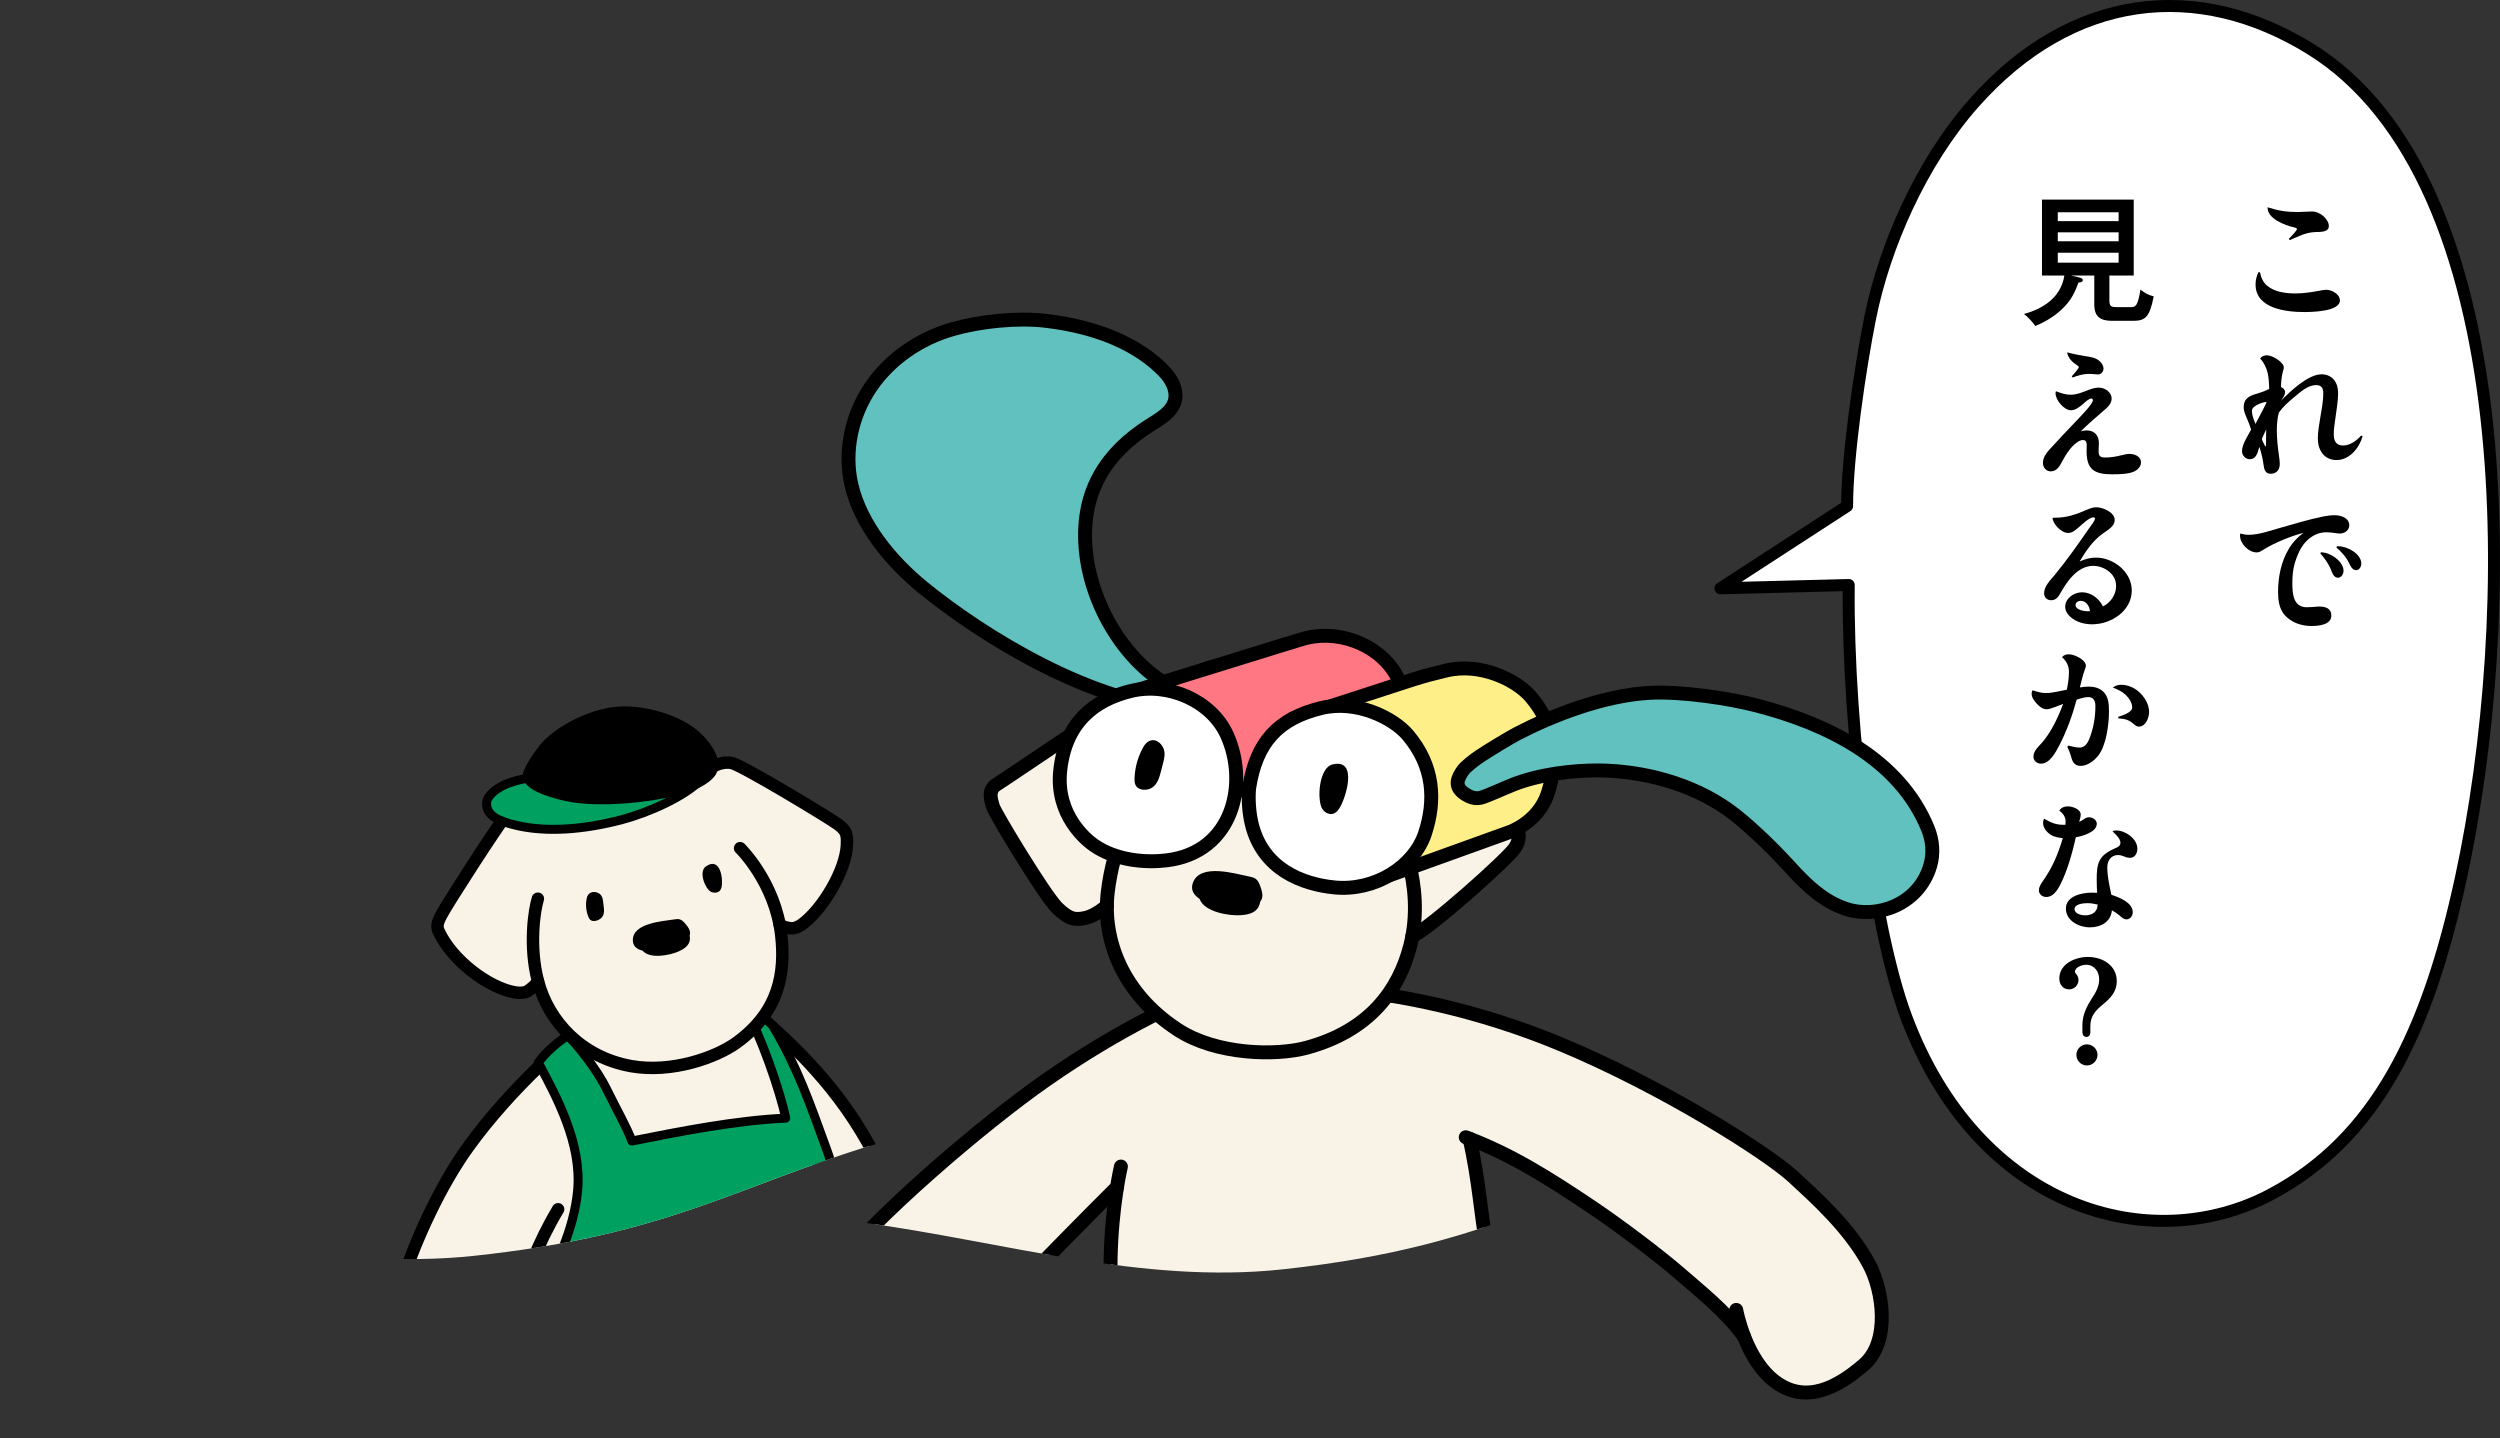 <?xml version="1.0" encoding="UTF-8"?>
<svg xmlns="http://www.w3.org/2000/svg" width="250.39" height="144.027" xmlns:xlink="http://www.w3.org/1999/xlink" version="1.1" viewBox="0 0 250.39 144.027">
  <rect x="0" y="0" width="250.39" height="144.027" fill="#333333" stroke="none"/>
  <defs>
    <clipPath id="clippath">
      <path d="M153.376,121.251c-6.762,2.494-13.535,4.66-24.959,5.886-14.007,1.504-27.855-2.759-41.813-4.671-1.414-.194-2.831-.358-4.25-.496V27.254s115.081,0,115.081,0v116.773s-27.378,0-27.378,0l-16.68-22.776" fill="none"/>
    </clipPath>
    <clipPath id="clippath-1">
      <path d="M0,120.452c1.463.142,2.924.312,4.382.511,14.389,1.971,28.666,6.365,43.106,4.815,17.948-1.927,24.761-6.101,37.365-10.299,4.108-1.368,8.333-2.38,12.613-3.033v-48.408H0v56.413Z" fill="none"/>
    </clipPath>
  </defs>
  <!-- Generator: Adobe Illustrator 28.7.4, SVG Export Plug-In . SVG Version: 1.2.0 Build 166)  -->
  <g>
    <g id="_レイヤー_1" data-name="レイヤー_1">
      <path d="M185.162,58.593c-.159,14.915,2.512,34.478,5.708,43.114,7.219,19.508,24.573,24.291,36.573,17.921,10.584-5.618,15.688-16.258,19.041-31.735,5.576-25.738,6.188-69.816-15.074-82.986-11.276-6.984-23.882-5.673-33.693,5.397-5.341,6.027-8.99,14.437-10.418,21.577-1.016,5.079-2.301,13.864-2.301,18.805l-12.683,8.236,12.848-.329Z" fill="#fff" fill-rule="evenodd" stroke="#000" stroke-linejoin="round" stroke-width="1.2"/>
      <g clip-path="url(#clippath)">
        <g>
          <path d="M158.853,151.434c.947-2.507,1.477-6.16-.088-9.077-1.416-2.638-3.22-4.802-4.568-6.572-1.956-2.569-4.314-6.695-5.278-11.02-.555-2.491-.774-6.648-1.74-10.719,4.37,1.7,7.971,3.97,12.449,6.983,2.415,1.625,6.649,4.79,8.835,6.714,1.704,1.5,4.414,3.617,6.226,6.146.601,1.54,1.592,3.387,3.14,4.522,3.045,2.232,6.171.584,8.837-1.713,2.666-2.297,1.968-7.399.54-10.067-1.973-3.687-5.442-6.765-7.601-8.762-2.583-2.39-13.131-9.069-23.377-13.319-8.067-3.346-16.198-5.048-22.717-5.514l-10.337-.594c-4.275,1.409-10.959,4.535-18.443,9.758-6.295,4.394-17.229,13.74-21.361,19.173s-4.247,6.396-5.006,9.396c-.759,3.001,2.472,6.541,3.927,7.501,1.455.96,3.976,2.688,7.164,2.093,3.187-.595,5.724-2.522,5.972-4.765.161-1.455-.121-2.994-1.117-4.161,1.655-2.377,5.389-6.096,7.455-8.261,2.089-2.188,7.594-7.8,10.111-10.281-.74,4.601-1.862,16.007,3.166,24.946,2.651,4.713,5.267,7.781,8.009,9.567l35.802-1.977Z" fill="#f9f2e7"/>
          <path d="M112.265,116.837s-3.675,15.535,2.777,27.007c2.651,4.713,5.267,7.781,8.009,9.567" fill="none" stroke="#000" stroke-linecap="round" stroke-linejoin="round" stroke-width="1.394"/>
          <path d="M158.853,151.434c.947-2.507,1.477-6.16-.088-9.077-1.416-2.638-3.22-4.803-4.568-6.572-1.956-2.569-4.314-6.695-5.278-11.02-.555-2.491-.774-6.648-1.74-10.719" fill="none" stroke="#000" stroke-linecap="round" stroke-linejoin="round" stroke-width="1.394"/>
          <path d="M133.512,99.036c6.519.466,14.65,2.169,22.717,5.514,10.246,4.249,20.794,10.929,23.377,13.319,2.159,1.997,5.628,5.075,7.601,8.762,1.428,2.668,2.126,7.77-.54,10.067-2.666,2.297-5.792,3.945-8.837,1.712-3.045-2.232-3.936-7.214-3.936-7.214" fill="none" stroke="#000" stroke-linecap="round" stroke-linejoin="round" stroke-width="1.394"/>
          <path d="M90.888,135.659c3.774.659,4.818,3.426,4.54,5.941-.248,2.243-2.784,4.17-5.972,4.765-3.188.595-5.709-1.133-7.164-2.093-1.455-.96-4.686-4.5-3.927-7.501.759-3.001.874-3.963,5.006-9.397,4.132-5.433,15.066-14.78,21.361-19.173,7.484-5.223,14.167-8.349,18.443-9.758" fill="none" stroke="#000" stroke-linecap="round" stroke-linejoin="round" stroke-width="1.394"/>
          <path d="M94.311,137.439c1.655-2.377,5.389-6.096,7.456-8.261,2.089-2.188,7.594-7.8,10.111-10.281" fill="none" stroke="#000" stroke-linecap="round" stroke-linejoin="round" stroke-width="1.394"/>
          <path d="M174.689,133.889c-1.812-2.53-4.521-4.647-6.226-6.146-2.186-1.923-6.42-5.089-8.835-6.714-4.606-3.099-8.284-5.412-12.825-7.127" fill="none" stroke="#000" stroke-linecap="round" stroke-linejoin="round" stroke-width="1.394"/>
          <path d="M110.86,90.729c-.051,4.358,2.042,9.101,7.092,12.402,3.901,2.55,9.9,2.628,12.922,1.806,6.324-1.722,9.216-5.753,10.365-10.195.086-.331.158-.661.219-.988,1.592-.627,9.603-7.778,10.274-8.837s.416-1.8-.464-3.154-7.417-8.671-8.476-9.342-2.332-.398-2.332-.398c0,0-.828-1.082-4.058-3.366s-10.915-2.952-14.67-1.949c-3.755,1.003-7.753,3.829-7.753,3.829,0,0-.966-.04-1.869.105-.903.145-11.31,7.331-12.27,7.91-.96.579-.566,1.603-.387,2.245s5.177,8.903,6.428,10.13c1.25,1.226,1.87,1.22,2.871 1,1.001-.22,2.108-1.197,2.108-1.197Z" fill="#f9f2e7"/>
          <g>
            <path d="M126.421,89.864c.061-.359-.063-.721-.185-1.065-.1-.281-.21-.576-.445-.76-.196-.154-.451-.206-.695-.255-1.367-.269-4.873-1.357-5.615.616-.266.706.071,1.235.664,1.629.478,1.334,2.998,1.717,4.141,1.633.616-.045,1.295-.176,1.662-.672.145-.196.223-.425.265-.665.099-.14.179-.291.208-.462Z"/>
            <g>
              <path d="M141.459,93.754c1.592-.627,9.603-7.778,10.274-8.837s.416-1.8-.464-3.154-7.417-8.671-8.476-9.342-2.332-.398-2.332-.398c0,0-.828-1.082-4.058-3.366s-10.915-2.952-14.67-1.949c-3.755,1.003-7.753,3.829-7.753,3.829,0,0-.966-.04-1.869.105-.903.145-11.31,7.331-12.27,7.91-.96.579-.566,1.603-.387,2.245s5.177,8.903,6.428,10.13c1.25,1.226,1.87,1.22,2.871 1,1.001-.22,2.108-1.197,2.108-1.197" fill="none" stroke="#000" stroke-linecap="round" stroke-linejoin="round" stroke-width="1.394"/>
              <path d="M113.654,80.298s-2.174,4.393-2.71,9.092,1.435,10.098,7.008,13.74c3.901,2.55,9.9,2.628,12.922,1.806,6.324-1.722,9.216-5.753,10.365-10.195,1.635-6.32-1.493-12.036-1.493-12.036" fill="none" stroke="#000" stroke-linecap="round" stroke-linejoin="round" stroke-width="1.394"/>
            </g>
          </g>
          <g>
            <path d="M118.408,70.923c-8.844-.408-19.843-7.068-26.008-12.116-3.168-2.594-6.205-6.257-7.126-10.247-.771-3.338.016-6.966,1.942-9.8,1.926-2.834,4.934-4.871,8.231-5.803,2.747-.777,6.421-1.16,9.257-.829,5.187.606,9.301,2.365,11.908,5.092.724.757,1.294,1.806,1.076,2.831-.259,1.223-1.523,1.9-2.577,2.574-4.171,2.665-6.842,6.447-6.385,12.234.491,6.226,4.734,12.716,10.076,14.594l-.394,1.471Z" fill="#61c1be" stroke="#000" stroke-linecap="round" stroke-linejoin="round" stroke-width="1.394"/>
            <path d="M110.863,70.058l17.931-5.555c.598-.152,1.27-.419,2.076-.613,3.575-.863,7.721.929,9.224,4.221.626,1.371.936,2.924.895,4.45l-17.27,6.806-12.856-9.309Z" fill="#ff7782" stroke="#000" stroke-linecap="round" stroke-linejoin="round" stroke-width="1.394"/>
            <path d="M151.372,83.271c1.746-.768,3.075-2.083,3.641-3.801,1.066-3.234.91-6.607-1.686-9.674-1.418-1.675-5.04-3.474-8.484-2.639-1.199.291-2.142.521-3.091.833l-.004-.006-12.258,3.975,9.606,15.735,12.276-4.423Z" fill="#ffef89" stroke="#000" stroke-linecap="round" stroke-linejoin="round" stroke-width="1.394"/>
            <path d="M116.883,86.165c-2.146.267-5.098.026-7.299-1.493-.755-.521-3.864-3.009-3.399-7.468.501-4.808,3.371-7.102,7.093-8.001,3.722-.898,8.039.967,9.603,4.394,2.189,4.795.673,11.738-5.998,12.567Z" fill="#fff" stroke="#000" stroke-linecap="round" stroke-linejoin="round" stroke-width="1.394"/>
            <path d="M125.107,78.945c.7-4.589,2.891-6.979,7.229-8.031,3.516-.853,7.213.984,8.661,2.694,2.651,3.131,2.81,6.575,1.722,9.876-1.088,3.301-4.998,5.806-9.082,5.396-3.156-.316-7.166-1.784-8.27-6.362-.264-1.097-.364-2.45-.259-3.573Z" fill="#fff" stroke="#000" stroke-linecap="round" stroke-linejoin="round" stroke-width="1.394"/>
            <path d="M114.962,74.301c-.241.164-.393.409-.524.653-.5.937-.777,1.973-.808,3.023-.007.254.004.522.153.744.338.501,1.226.479,1.699.102s.639-.966.783-1.521c.07-.269.139-.538.209-.807.124-.479.248-.984.085-1.464-.208-.614-.915-1.195-1.598-.731Z"/>
            <path d="M132.427,81c.217.367.707.635,1.123.495.234-.079.399-.266.539-.454.643-.864,2.033-5.154-.643-4.474-1.35.343-1.562,3.514-1.019,4.434Z"/>
            <path d="M165.191,69.391c3.167-.174,7.971.548,10.734,1.264,7.079,1.835,14.325,5.339,17.175,12.363.472,1.164.58,2.469.226,3.675-1.165,3.965-5.408,5.354-8.44,4.34-2.149-.719-3.773-2.158-5.642-4.225-1.419-1.569-3.624-3.732-5.38-5.128-3.64-2.894-8.42-4.287-12.849-4.492-2.279-.106-5.634.13-8.569,1.073-1.159.372-2.295.94-3.429,1.385-.654.257-1.221.56-2.248-.093-1.217-.774-.786-1.645-.196-2.452.212-.289,1.037-.965,1.693-1.398.942-.623,2.951-1.837,3.701-2.228,3.461-1.806,8.643-3.829,13.222-4.081Z" fill="#61c1be" stroke="#000" stroke-linecap="round" stroke-linejoin="round" stroke-width="1.394"/>
          </g>
        </g>
      </g>
      <g clip-path="url(#clippath-1)">
        <g>
          <path d="M40.192,128.503c1.532-4.551,3.937-9.794,6.723-13.656,4.352-6.029,9.974-10.754,12.67-13.072l15.296-1.13c2.613,2.411,7.61,6.397,11.436,12.772,2.471,4.117,4.931,9.566,6.318,14.241l-52.444.844Z" fill="#f9f2e7"/>
          <path d="M92.635,127.659c-1.387-4.675-3.848-10.124-6.318-14.241-3.826-6.376-8.823-10.361-11.436-12.772" fill="none" stroke="#000" stroke-linecap="round" stroke-linejoin="round" stroke-width="1.247"/>
          <path d="M80.419,112.996s3.733,6.326,3.683,13.2c-.011,1.496-.21,2.833-.521,4.026" fill="none" stroke="#000" stroke-linecap="round" stroke-linejoin="round" stroke-width="1.247"/>
          <path d="M52.453,128.89c.341-1.067.672-2.03.957-2.753.57-1.449,1.447-3.281,2.487-5.019" fill="none" stroke="#000" stroke-linecap="round" stroke-linejoin="round" stroke-width="1.247"/>
          <path d="M40.192,128.503c1.532-4.551,3.937-9.794,6.723-13.656,4.352-6.029,9.974-10.754,12.67-13.072" fill="none" stroke="#000" stroke-linecap="round" stroke-linejoin="round" stroke-width="1.247"/>
          <path d="M84.84,130.782c.096-1.859.13-3.724-.055-5.576-.346-3.467-.907-7.094-1.959-9.989-1.775-4.887-2.957-8.321-5.434-12.482-.456-.491-1.402-1.438-2.735-1.683,1.422,2.359,3.497,8.237,4.032,10.939-4.827.198-10.666,1.34-15.403,2.291-.457-1.288-1.496-3.085-2.548-5.236-.808-1.652-2.582-4.031-3.787-5.236-.26-.083-.97.515-1.589,1.052-.637.552-1.099,1.075-1.449,1.566,1.847,3.459,4.363,8.064,3.943,12.784-.343,3.858-2.237,7.972-4.2,10.87l31.184.699Z" fill="#00a061" stroke="#000" stroke-linecap="round" stroke-linejoin="round" stroke-width=".9"/>
          <g>
            <path d="M78.089,92.623c.065.341.118.69.158,1.048.414,3.714-.163,7.651-4.487,10.767-2.067,1.489-6.503,3.061-10.533,2.344-4.995-.889-8.282-4.49-9.337-8.476-.001-.005-.002-.01-.004-.015-.28.413-.691.748-1.055.987-.245.161-.771.206-1.359.095-2.52-.477-6.121-3.098-7.516-6.052-.232-.492-.191-.833.229-1.644.643-1.242,5.813-9.222,6.331-9.758.734-.76,2.138-.853,2.138-.853,0,0,.821-1.417,2.951-2.96,2.821-2.043,8.586-3.374,11.749-2.744,2.727.543,4.057,1.42,4.057,1.42,0,0,.895-.57,1.895-.358 1.0.212,9.518,5.343,10.587,6.112.948.682.964,1.089.926,2.11-.095,2.507-2.431,6.439-4.48,7.925-.216.157-.673.444-1.157.397-.372-.036-.787-.161-1.091-.347Z" fill="#f9f2e7"/>
            <path d="M53.871,90.013c-.342,1.059-.92,4.747.019,8.293,1.055,3.986,4.342,7.587,9.337,8.476,4.03.717,8.466-.854,10.533-2.344,4.324-3.116,4.901-7.054,4.487-10.767-.589-5.284-4.122-8.723-4.122-8.723" fill="none" stroke="#000" stroke-linecap="round" stroke-linejoin="round" stroke-width="1.247"/>
            <path d="M58.923,89.599c-.116.145-.156.31-.182.469-.1.611-.034,1.217.194,1.771.055.134.126.27.274.348.336.177.901-.055,1.116-.368.215-.313.182-.66.144-.984-.019-.157-.037-.314-.056-.471-.033-.28-.073-.573-.291-.781-.279-.268-.87-.394-1.199.016Z"/>
            <path d="M71.187,89.307c.231.133.612.144.841-.035.129-.101.187-.239.228-.372.19-.609-.015-3.168-1.546-2.13-.772.524-.102,2.206.477,2.538Z"/>
            <path d="M69.101,93.302c-.056-.292-.253-.533-.444-.761-.156-.186-.324-.381-.555-.455-.193-.062-.403-.03-.604.003-1.121.183-4.109.346-4.116,2.065-.003.615.405.923.97,1.057.744.883,2.778.462,3.629.073.458-.209.939-.502,1.079-.985.055-.191.05-.388.014-.584.036-.135.054-.273.027-.412Z"/>
            <path d="M53.886,98.292c-.28.413-.691.749-1.055.987-.245.161-.771.206-1.359.095-2.52-.477-6.121-3.098-7.516-6.052-.232-.492-.191-.833.229-1.644.643-1.242,5.813-9.222,6.331-9.758.734-.76,2.138-.853,2.138-.853,0,0,.821-1.417,2.951-2.96,2.821-2.043,8.586-3.374,11.749-2.744,2.727.543,4.057,1.42,4.057,1.42,0,0,.895-.57,1.895-.358 1.0.212,9.518,5.343,10.587,6.112.948.682.964,1.089.926,2.11-.095,2.507-2.431,6.439-4.48,7.925-.216.157-.673.444-1.157.397-.372-.036-.787-.161-1.091-.347" fill="none" stroke="#000" stroke-linecap="round" stroke-linejoin="round" stroke-width="1.247"/>
            <g>
              <path d="M70.226,78.063c-1.633,1.727-5.373,3.36-7.995,4.045-3.838,1.003-7.473,1.254-10.449.574-1.884-.43-3.074-1.005-3.05-2.239.014-.732.974-1.534,2.147-1.988,1.189-.46,3.106-.699,3.426-.818l15.921.426Z" fill="#00a061" stroke="#000" stroke-linecap="round" stroke-linejoin="round" stroke-width=".9"/>
              <path d="M61.802,71.232c2.643-.226,6.123.796,7.93,2.415.706.632,2.218,2.311,1.623,3.6-.277.6-1.515,1.425-3.085,1.846-3.228.867-8.392,1.383-11.538.694-.979-.214-3.608-.869-3.908-1.904-.168-.582,1.066-2.317,1.623-2.999,1.344-1.645,4.6-3.417,7.354-3.652Z" stroke="#000" stroke-linecap="round" stroke-linejoin="round" stroke-width=".9"/>
            </g>
          </g>
        </g>
      </g>
      <g>
        <path d="M227.057,28.605c.77.658,1.891.784,2.857.784.855,0,1.681-.141,2.522-.294.182-.042.364-.07.56-.07.546,0,1.358.435,1.358,1.065,0,1.121-2.815,1.163-3.586,1.163-1.807,0-4.86-.351-4.86-2.76,0-.435.098-.841.294-1.232l.154.014c.098.519.294.981.7,1.331ZM230.096,21.237c.49,0,.981-.057,1.471-.057.827,0,1.681.799,1.681,1.457,0,.644-.882.589-1.317.603-1.05.042-1.667.42-2.606.812l-.084-.126c.393-.406.812-.855.812-.981,0-.112-.196-.154-.28-.168-.896-.211-2.703-.855-2.661-2.018,1.022.336,1.891.477,2.983.477Z"/>
        <path d="M227.001,35.584c.714,0,1.737.77,1.737,1.191,0,.111-.014.168-.098.462-.126.448-.182,1.051-.182,1.526.196.099.406.253.406.505,0,.322-.224.588-.378.84.883-.91,2.689-2.619,4.021-2.619,1.092,0,1.667.826,1.667,1.849,0,.939-.196,1.892-.308,2.816-.07.448-.126.896-.126,1.345,0,.63.21,1.12.924,1.12.729,0,1.359-.49,1.835-1.009l.127.084c-.322,1.163-1.303,2.382-2.606,2.382-1.261,0-1.877-1.009-1.877-2.171,0-.644.126-1.303.224-1.947.14-.827.322-1.751.322-2.578,0-.49-.169-.811-.715-.811-.84,0-1.597.714-2.213,1.218-.588.49-1.079.925-1.527,1.541-.14.574-.196,1.135-.196,1.724,0,.868.084,1.708.21,2.562.042.28.084.575.084.855,0,.56-.308.981-.911.981-.504,0-.644-.378-.7-.811-.085-.644-.224-1.275-.435-1.892-.168.673-.364,1.247-.952,1.247-.435,0-.785-.379-.785-.812,0-.7.603-1.541.911-2.157-.126-.406-.28-.799-.448-1.19-.224-.505-.294-.757-.294-1.037,0-.981.686-1.19,1.471-1.415.364-.111.729-.252,1.079-.42-.014-1.135-.098-2.185-.91-3.067.168-.196.392-.309.644-.309ZM227.001,40.32c0-.043-.028-.057-.07-.057-.182,0-1.387.336-1.387.868,0,.322.07.617.35,1.331.112-.196,1.106-2.087,1.106-2.143ZM226.539,43.961c.056.238.182.435.294.658.014.028.042.084.07.084.07,0,.056-.126.056-.168v-.336l.014-1.19c-.154.308-.294.63-.434.952Z"/>
        <path d="M225.194,53.563c1.022,0,2.073-.378,3.054-.658,1.471-.421,2.941-.869,4.44-1.177.378-.07.756-.126,1.134-.126.616,0,1.471.252,1.471,1.008,0,.505-.462.827-.939.827-.168,0-.35-.028-.532-.057-.28-.042-.574-.069-.868-.069-.799,0-1.513.406-2.045.981-.532.588-.855,1.387-1.079,2.129-.182.63-.238,1.303-.238,1.961,0,1.037.07,2.438,1.442,2.438.21,0,.42-.014.63-.028.224-.027.435-.042.644-.042.602,0,1.19.183,1.19.896,0,.953-1.303,1.051-2.017,1.051-1.008,0-2.059-.364-2.717-1.163-.504-.616-.603-1.484-.603-2.269,0-1.471.309-3.026,1.079-4.301.378-.644.869-1.148,1.457-1.597-1.148.294-2.899.994-3.894,1.625-.435.266-.56.336-.785.336-.798,0-1.667-.868-1.667-1.681,0-.07,0-.141.014-.21.28.069.546.126.827.126ZM232.464,55.314c.533.027,1.009.224,1.443.546.393.294.812.77.812,1.303,0,.309-.196.7-.56.7-.448,0-.588-.546-.729-.882-.252-.574-.63-1.093-1.037-1.555l.07-.112ZM234.229,54.711c.855,0,2.269.757,2.269,1.737,0,.294-.182.658-.518.658-.378,0-.574-.42-.714-.715-.294-.616-.742-1.106-1.261-1.555l.056-.126h.168Z"/>
        <path d="M211.268,30.117c0,.588.224.644.756.644h1.429c.462,0,.672-.183.925-1.751.49.364.728.518,1.331.672-.42,2.171-.896,2.451-2.101,2.451h-2.059c-1.163,0-1.793-.392-1.793-1.625v-2.913h-2.339l.84.196c.154.042.35.111.35.266s-.168.238-.434.238c-.476,1.316-.953,2.115-2.045,3.012-.701.588-1.443.994-2.284,1.345-.238-.364-.77-.952-1.134-1.205,1.975-.532,3.726-1.709,4.048-3.852h-2.241v-7.606h9.188v7.606h-2.437v2.522ZM212.192,21.263h-6.093v.883h6.093v-.883ZM206.099,23.267v.896h6.093v-.896h-6.093ZM206.099,25.312v.994h6.093v-.994h-6.093Z"/>
        <path d="M207.387,39.535c.575,0,1.107-.21,1.625-.42.477-.183.84-.294,1.177-.294.616,0,1.303.434,1.303,1.106,0,.56-.477.939-.953,1.331-.714.63-1.443,1.246-2.129,1.933.196-.042.378-.084.574-.084.77,0,1.232.49,1.232,1.261,0,.28-.028.56-.028.84,0,.505.21.617.672.617.574,0,1.163-.112,1.723-.253.224-.056.462-.111.686-.111.519,0,1.163.237,1.163.855,0,.462-.392.798-.784.952-.574.224-1.485.238-2.101.238-1.723,0-2.563-.435-2.563-2.298,0-.21.014-.434.014-.644,0-.238-.07-.49-.364-.49-.351,0-.672.266-.925.49-.49.462-.84,1.036-1.163,1.639-.238.462-.546,1.009-1.148,1.009-.462,0-.785-.393-.785-.841,0-.519.294-.939.617-1.303.939-1.036,1.905-2.06,2.872-3.067.294-.322,1.513-1.541,1.513-1.919,0-.084-.07-.168-.154-.168-.21,0-.518.266-.84.56-.378.322-.785.616-1.205.616-.701,0-1.541-1.036-1.541-1.694,0-.07.014-.141.042-.21.477.182.953.35,1.471.35ZM208.83,35.669c.532.07,1.121.154,1.527.56.168.183.322.42.322.686,0,.309-.238.588-.56.588-.07,0-.126,0-.196-.014-.224-.014-.462-.042-.686-.042-.574,0-1.121.154-1.653.364l-.084-.126c.266-.28.7-.784.7-.91,0-.085-.084-.141-.154-.183-.477-.308-.911-.7-1.009-1.303.603.168,1.191.28,1.793.378Z"/>
        <path d="M205.763,51.855c1.261,0,2.143-.322,3.278-.812.294-.127.602-.238.924-.238.644,0,1.835.504,1.835,1.274,0,.63-.7,1.009-1.148,1.331-1.037.714-1.737,1.778-2.368,2.829.519-.238,1.065-.393,1.639-.393,1.765,0,3.586,1.443,3.586,3.292,0,2.06-2.073,3.39-3.964,3.39-.798,0-1.639-.224-2.227-.784-.266-.252-.476-.588-.476-.967,0-.868.896-1.456,1.681-1.456.911,0,1.723.63,2.101,1.414.756-.364,1.317-1.176,1.317-2.03,0-.799-.434-1.345-1.106-1.724-.364-.196-.77-.308-1.177-.308-1.625,0-2.676,1.625-3.376,2.871-.182.322-.448.574-.84.574-.42,0-.714-.28-.714-.7,0-.7.644-1.331,1.065-1.835,1.247-1.513,2.353-3.096,3.46-4.692.126-.168.574-.757.574-.939,0-.084-.07-.141-.154-.141-.42,0-1.148.729-1.471.995-.392.35-.672.574-1.065.574-.742,0-1.583-.994-1.555-1.526h.182ZM208.396,60.175c-.224,0-.519.153-.519.42,0,.477.841.63,1.205.63.084,0,.168,0,.238-.014-.028-.477-.378-1.036-.924-1.036Z"/>
        <path d="M207.219,67.296c0-.603-.252-1.078-.686-1.471.154-.225.406-.294.673-.294.56,0,1.708.546,1.708,1.148,0,.112-.042.224-.084.322-.224.603-.364,1.232-.518,1.849.294-.042.588-.084.882-.084.519,0,1.037.126,1.429.477.56.49.603,1.316.603,2.003,0,1.289-.266,3.418-1.079,4.44-.42.519-1.065,1.022-1.765,1.022-.588,0-.812-.393-.939-.896-.098-.364-.224-.686-.392-1.022l.112-.112c.378.084.743.196,1.135.196.616,0,.896-.658,1.065-1.148.336-.953.504-1.989.504-2.998,0-.462-.14-.91-.7-.91-.35,0-.672.098-1.177.252-.42,1.555-.981,3.109-1.723,4.553-.392.77-.994,1.863-1.849,1.863-.42,0-.756-.295-.756-.715,0-.574.518-1.009.868-1.4.911-1.051,1.625-2.563,2.101-3.866-.378.126-1.274.532-1.625.532-.435,0-.757-.28-1.037-.589-.238-.266-.49-.602-.49-.981,0-.126.042-.238.098-.336.435.154.869.28,1.331.28.658,0,1.443-.21,2.101-.336.112-.589.21-1.191.21-1.779ZM212.445,68.585c.63,0,1.232.252,1.708.644.588.49,1.093,1.289,1.093,2.073,0,.574-.336,1.471-1.022,1.471-.196,0-.336-.098-.476-.224-.56-.477-.841-.532-1.569-.603l-.042-.14c.378-.141,1.415-.435,1.415-.939,0-.477-.322-.967-.658-1.275-.364-.35-.827-.56-1.289-.729.252-.195.533-.279.841-.279Z"/>
        <path d="M206.883,82.289c0-.476-.252-.826-.63-1.093.168-.321.532-.434.868-.434.448,0,1.275.28,1.275.826,0,.252-.098.49-.154.729.182-.084.364-.196.532-.309.14-.098.294-.153.462-.153.35,0,.77.266.77.644,0,.855-1.443,1.247-2.101,1.359-.322,1.442-.714,2.886-1.317,4.244-.294.658-.784,1.737-1.639,1.737-.392,0-.743-.267-.743-.673,0-.308.169-.574.336-.826,1.022-1.457,1.555-2.704,2.059-4.398-.42-.042-.882-.112-1.233-.351-.378-.252-.742-.686-.742-1.162,0-.154.028-.294.098-.435.658.378,1.163.616,1.933.616h.21c.014-.112.014-.21.014-.322ZM211.94,83.172c.911,0,2.129.826,2.129,1.821,0,.462-.238.924-.742.924-.266,0-.504-.098-.742-.195-.14-.057-.294-.085-.448-.085-.715,0-1.079.575-1.079,1.233,0,.91.224,1.862.406,2.745.757.252,2.144.77,2.144,1.751,0,.364-.252.715-.63.715-.252,0-.435-.154-.714-.406-.238-.196-.477-.351-.743-.505-.112,1.19-1.134,1.709-2.227,1.709-1.065,0-2.381-.658-2.381-1.877,0-1.274,1.611-1.597,2.606-1.597.182,0,.35.014.518.014-.014-.42-.042-.855-.042-1.274,0-1.709.182-2.451,1.835-3.18.252-.098.546-.238.546-.56,0-.378-.434-.812-.798-1.148.126-.056.224-.084.364-.084ZM209.041,90.456c-.364,0-1.261.084-1.261.588,0,.49.686.631,1.065.631.7,0,1.232-.337,1.247-1.079-.336-.084-.686-.14-1.05-.14Z"/>
        <path d="M209.363,103.42c0,.238-.154.435-.392.435-.252,0-.406-.211-.406-.448v-.701c0-1.065.406-1.862.967-2.745.378-.546.714-1.19.714-1.877,0-.77-.49-1.457-1.303-1.457-.378,0-1.121.225-1.121.7,0,.07.028.112.14.253.14.168.21.364.21.588,0,.504-.42.925-.939.925-.616,0-.981-.505-.981-1.079,0-1.484,1.597-2.171,2.857-2.171,1.456,0,2.899.826,2.899,2.438,0,1.009-.602,1.667-1.331,2.269-.77.631-1.303,1.163-1.317,2.214v.658ZM207.962,105.648c0-.574.476-1.051,1.05-1.051.588,0,1.065.477,1.065,1.051,0,.588-.476,1.065-1.065,1.065-.574,0-1.05-.477-1.05-1.065Z"/>
      </g>
    </g>
  </g>
</svg>